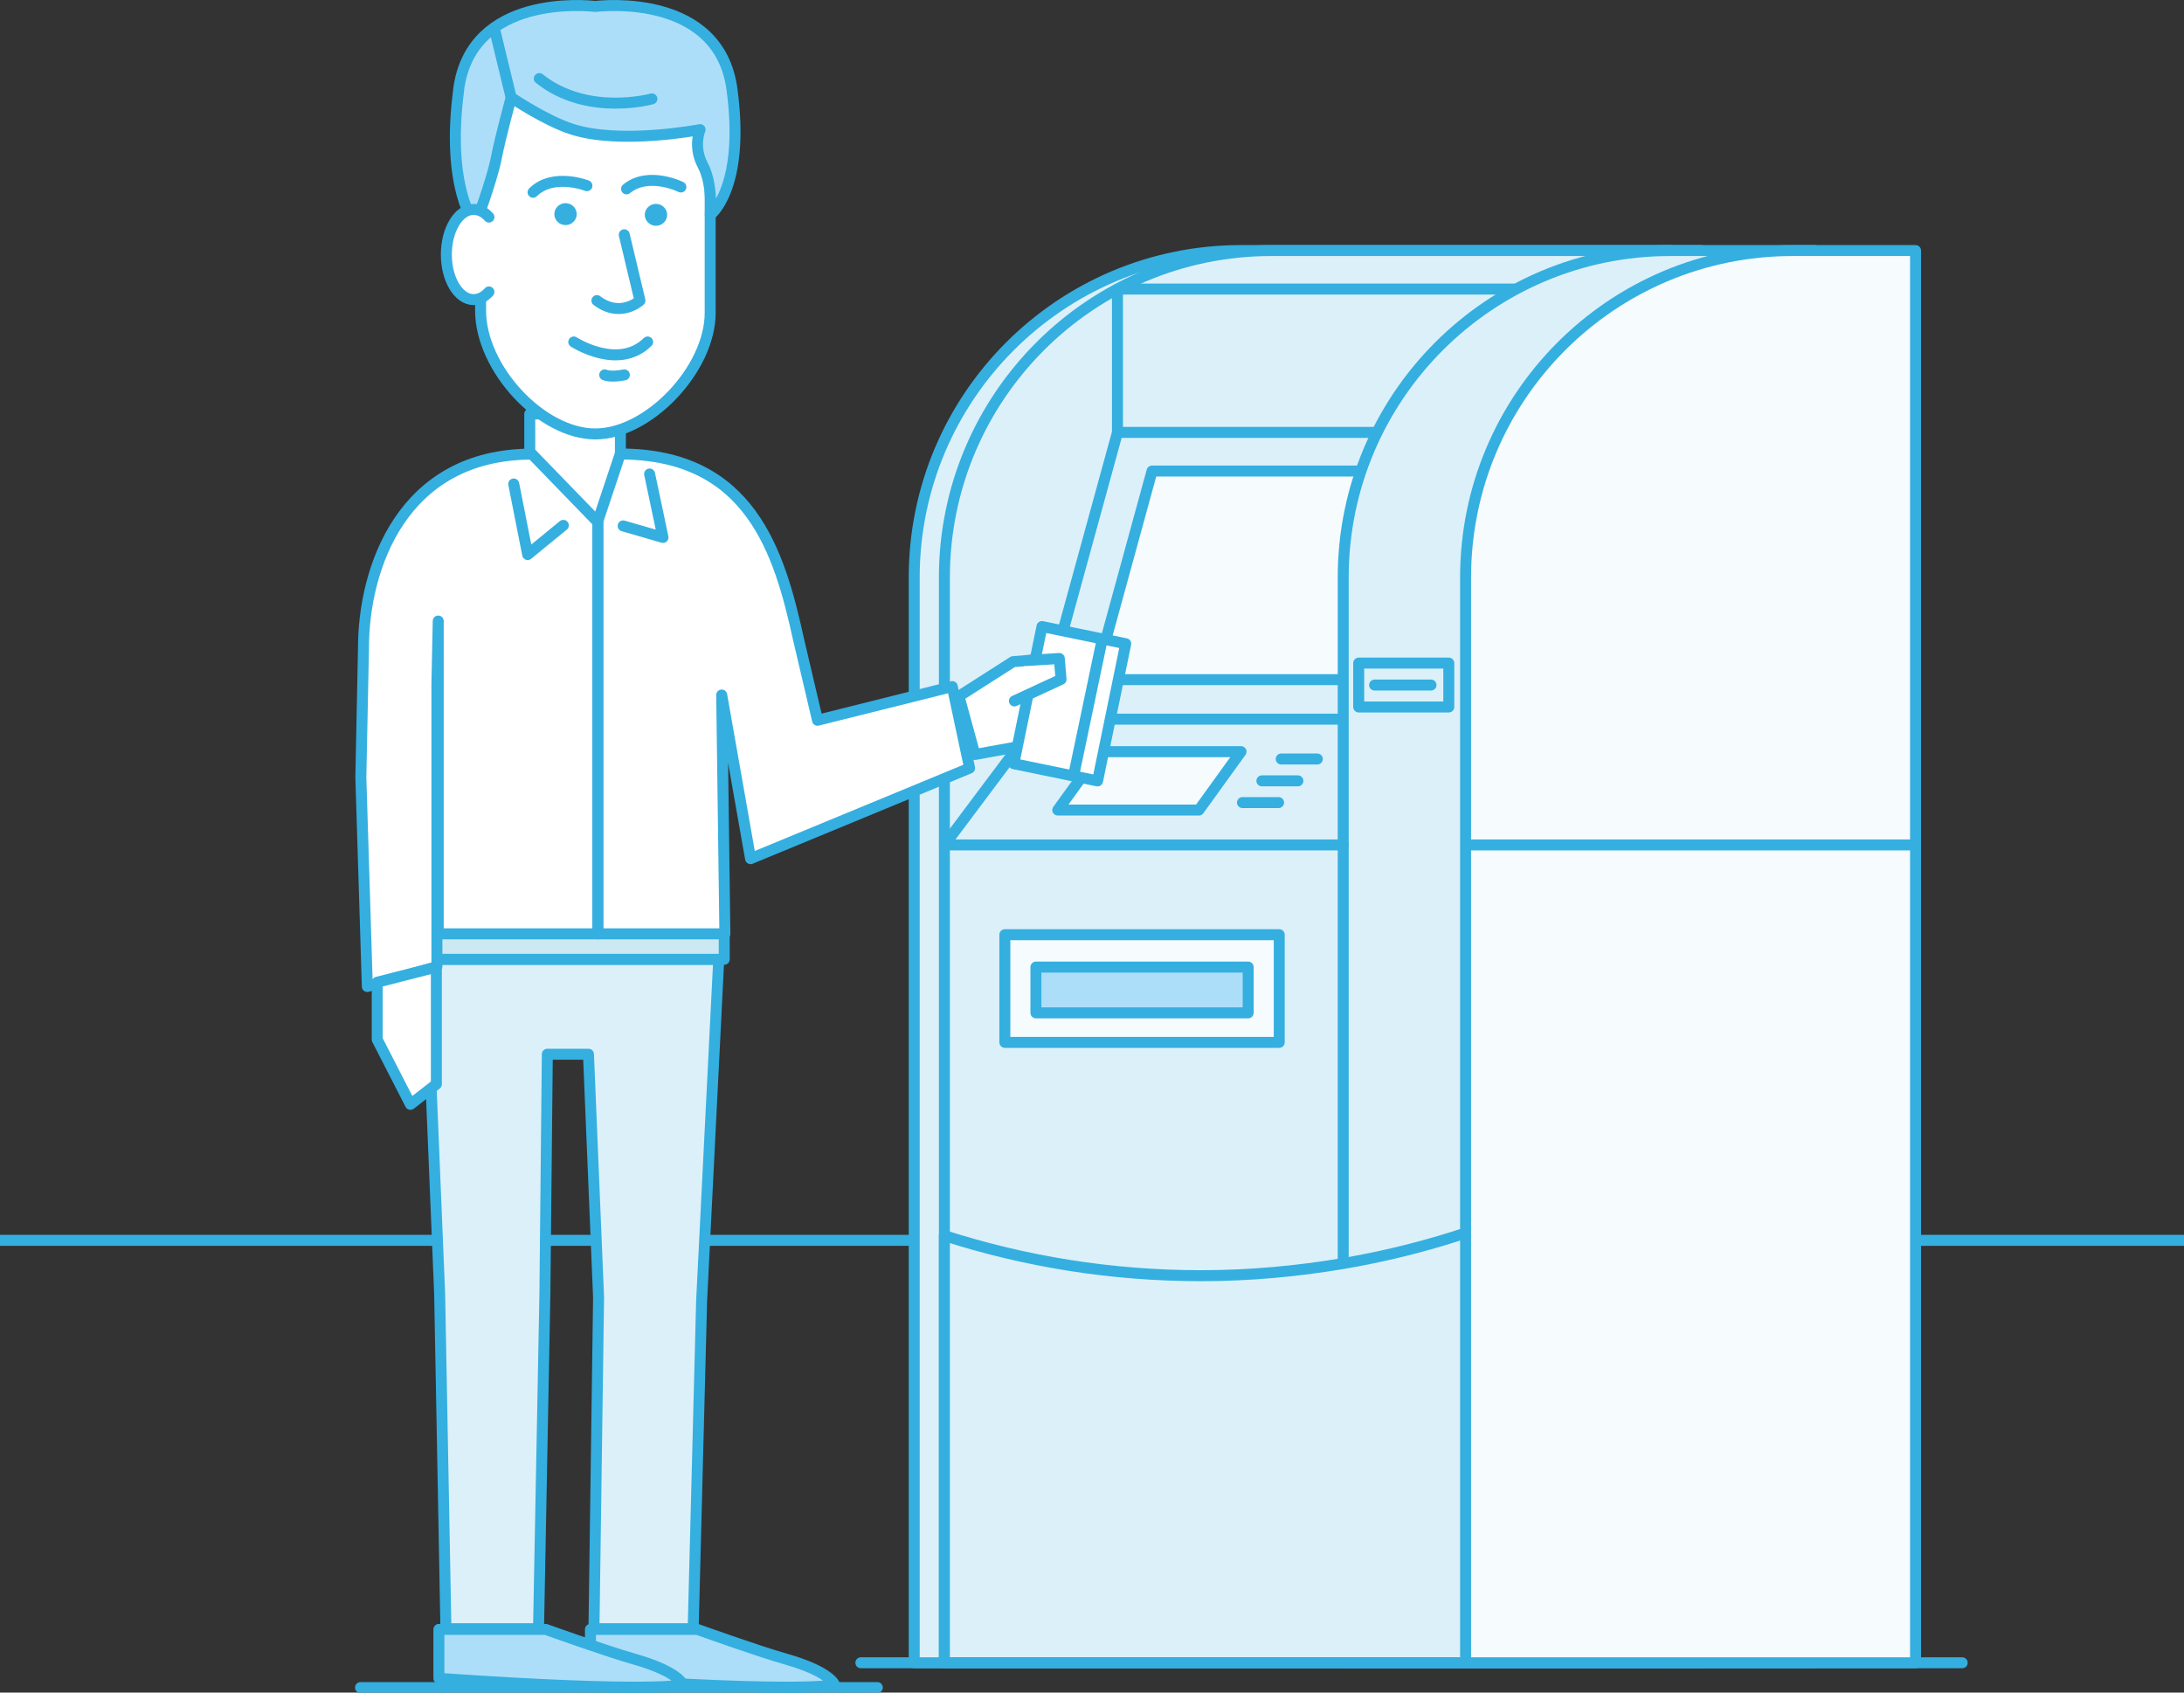 <?xml version="1.0" encoding="UTF-8"?> <svg xmlns="http://www.w3.org/2000/svg" id="Warstwa_1" data-name="Warstwa 1" width="199" height="154.23" viewBox="0 0 199 154.23"><rect x="0" y="0" width="199" height="154.23" fill="#333333" stroke="none"/><line y1="113.02" x2="199" y2="113.02" style="fill: none; stroke: #34afe0; stroke-linecap: round; stroke-linejoin: round;"></line><line x1="78.44" y1="151.51" x2="178.79" y2="151.51" style="fill: none; stroke: #34afe0; stroke-linecap: round; stroke-linejoin: round;"></line><line x1="32.85" y1="153.77" x2="79.94" y2="153.77" style="fill: none; stroke: #34afe0; stroke-linecap: round; stroke-linejoin: round;"></line><path d="m152.29,151.51h-68.99V52.62c0-16.45,13.34-29.79,29.79-29.79h39.2v128.67Z" style="fill: #dcf0f9;"></path><path d="m152.29,151.51h-68.99V52.62c0-16.45,13.34-29.79,29.79-29.79h39.2v128.67Z" style="fill: none; stroke: #34afe0; stroke-linecap: round; stroke-linejoin: round;"></path><path d="m155.04,151.51h-68.99V52.62c0-16.45,13.34-29.79,29.79-29.79h39.2v128.67Z" style="fill: #dcf0f9;"></path><path d="m155.04,151.51h-68.99V52.62c0-16.45,13.34-29.79,29.79-29.79h39.2v128.67Z" style="fill: none; stroke: #34afe0; stroke-linecap: round; stroke-linejoin: round;"></path><polygon points="127.48 65.53 94.65 65.53 101.82 39.4 134.64 39.4 127.48 65.53" style="fill: #dcf0f9;"></polygon><polygon points="127.48 65.53 94.65 65.53 101.82 39.4 134.64 39.4 127.48 65.53" style="fill: none; stroke: #34afe0; stroke-linecap: round; stroke-linejoin: round;"></polygon><polygon points="123.64 61.93 99.76 61.93 104.97 42.92 128.85 42.92 123.64 61.93" style="fill: #f6fbfd;"></polygon><polygon points="123.64 61.93 99.76 61.93 104.97 42.92 128.85 42.92 123.64 61.93" style="fill: none; stroke: #34afe0; stroke-linecap: round; stroke-linejoin: round;"></polygon><path d="m165.39,151.51h-43V52.62c0-16.45,13.34-29.79,29.79-29.79h13.21v128.67Z" style="fill: #dcf0f9;"></path><path d="m165.39,151.51h-43V52.62c0-16.45,13.34-29.79,29.79-29.79h13.21v128.67Z" style="fill: none; stroke: #34afe0; stroke-linecap: round; stroke-linejoin: round;"></path><rect x="123.8" y="60.42" width="8.21" height="4" style="fill: #dcf0f9;"></rect><rect x="123.8" y="60.42" width="8.21" height="4" style="fill: none; stroke: #34afe0; stroke-linecap: round; stroke-linejoin: round;"></rect><line x1="125.25" y1="62.42" x2="130.39" y2="62.42" style="fill: none; stroke: #34afe0; stroke-linecap: round; stroke-linejoin: round;"></line><path d="m122.39,115.13c-4.21.71-8.53,1.11-12.96,1.11-8.18,0-16.03-1.29-23.38-3.65v38.91h68.99v-50.45c-9.29,7.06-20.44,12-32.65,14.08" style="fill: #dcf0f9;"></path><path d="m122.39,115.13c-4.21.71-8.53,1.11-12.96,1.11-8.18,0-16.03-1.29-23.38-3.65v38.91h68.99v-50.45c-9.29,7.06-20.44,12-32.65,14.08Z" style="fill: none; stroke: #34afe0; stroke-linecap: round; stroke-linejoin: round;"></path><path d="m174.54,151.51h-41V52.62c0-16.45,13.34-29.79,29.79-29.79h11.21v128.67Z" style="fill: #f6fbfd;"></path><path d="m174.54,151.51h-41V52.62c0-16.45,13.34-29.79,29.79-29.79h11.21v128.67Z" style="fill: none; stroke: #34afe0; stroke-linecap: round; stroke-linejoin: round;"></path><polyline points="101.82 39.4 101.82 26.34 137.96 26.34" style="fill: none; stroke: #34afe0; stroke-linecap: round; stroke-linejoin: round;"></polyline><polyline points="94.65 65.53 86.06 76.99 122.39 76.99" style="fill: none; stroke: #34afe0; stroke-linecap: round; stroke-linejoin: round;"></polyline><rect x="91.56" y="85.17" width="25" height="9.81" style="fill: #f6fbfd;"></rect><rect x="91.56" y="85.17" width="25" height="9.81" style="fill: none; stroke: #34afe0; stroke-linecap: round; stroke-linejoin: round;"></rect><polygon points="109.24 73.81 96.38 73.81 100.22 68.49 113.08 68.49 109.24 73.81" style="fill: #f6fbfd;"></polygon><polygon points="109.24 73.81 96.38 73.81 100.22 68.49 113.08 68.49 109.24 73.81" style="fill: none; stroke: #34afe0; stroke-linecap: round; stroke-linejoin: round;"></polygon><rect x="94.39" y="88.12" width="19.34" height="4.17" style="fill: #addef9;"></rect><rect x="94.39" y="88.12" width="19.34" height="4.17" style="fill: none; stroke: #34afe0; stroke-linecap: round; stroke-linejoin: round;"></rect><line x1="133.85" y1="76.99" x2="174.24" y2="76.99" style="fill: none; stroke: #34afe0; stroke-linecap: round; stroke-linejoin: round;"></line><line x1="116.74" y1="69.16" x2="120.03" y2="69.16" style="fill: none; stroke: #34afe0; stroke-linecap: round; stroke-linejoin: round;"></line><line x1="114.98" y1="71.15" x2="118.26" y2="71.15" style="fill: none; stroke: #34afe0; stroke-linecap: round; stroke-linejoin: round;"></line><line x1="113.21" y1="73.13" x2="116.5" y2="73.13" style="fill: none; stroke: #34afe0; stroke-linecap: round; stroke-linejoin: round;"></line><polygon points="33.36 71.53 35.36 90.49 38.8 89.89 38.8 71.28 33.36 71.53" style="fill: #fff;"></polygon><polygon points="33.36 71.53 35.36 90.49 38.8 89.89 38.8 71.28 33.36 71.53" style="fill: none; stroke: #34afe0; stroke-linecap: round; stroke-linejoin: round;"></polygon><polygon points="41.98 89.02 62.17 89.02 62.17 44.23 52.16 42.17 41.98 44.23 41.98 89.02" style="fill: #fff;"></polygon><polygon points="41.98 89.02 62.17 89.02 62.17 44.23 52.16 42.17 41.98 44.23 41.98 89.02" style="fill: none; stroke: #34afe0; stroke-linecap: round; stroke-linejoin: round;"></polygon><polygon points="40.63 148.41 49.07 148.41 49.65 117.91 49.87 96.06 53.62 96.06 54.54 118.22 54.12 148.41 63.16 148.41 63.93 118.52 65.49 87.41 38.8 87.41 40.06 117.91 40.63 148.41" style="fill: #dcf0f9;"></polygon><polygon points="40.63 148.41 49.07 148.41 49.65 117.91 49.87 96.06 53.62 96.06 54.54 118.22 54.12 148.41 63.16 148.41 63.93 118.52 65.49 87.41 38.8 87.41 40.06 117.91 40.63 148.41" style="fill: none; stroke: #34afe0; stroke-linecap: round; stroke-linejoin: round;"></polygon><polygon points="48.27 44.12 52.4 52.27 56.53 44.12 56.53 37.72 48.27 37.72 48.27 44.12" style="fill: #fff;"></polygon><polygon points="48.27 44.12 52.4 52.27 56.53 44.12 56.53 37.72 48.27 37.72 48.27 44.12" style="fill: none; stroke: #34afe0; stroke-linecap: round; stroke-linejoin: round;"></polygon><rect x="38.8" y="84.82" width="27.19" height="2.59" style="fill: #cce8f2;"></rect><rect x="38.8" y="84.82" width="27.19" height="2.59" style="fill: none; stroke: #34afe0; stroke-linecap: round; stroke-linejoin: round;"></rect><path d="m56.51,41.38l-2.04,6.11v37.6h11.58l-.29-21.76,2.63,14.91,19.96-8.25-1.58-7.43-12.28,3.07-1.73-7.37c-1.74-7.92-4.37-16.89-16.25-16.89" style="fill: #fff;"></path><path d="m56.51,41.38l-2.04,6.11v37.6h11.58l-.29-21.76,2.63,14.91,19.96-8.25-1.58-7.43-12.28,3.07-1.73-7.37c-1.74-7.92-4.37-16.89-16.25-16.89Z" style="fill: none; stroke: #34afe0; stroke-linecap: round; stroke-linejoin: round;"></path><polygon points="88.83 68.75 95.69 67.51 100.01 62.48 99.81 59.7 92.31 60.29 87.38 63.44 88.83 68.75" style="fill: #fff;"></polygon><polygon points="88.83 68.75 95.69 67.51 100.01 62.48 99.81 59.7 92.31 60.29 87.38 63.44 88.83 68.75" style="fill: none; stroke: #34afe0; stroke-linecap: round; stroke-linejoin: round;"></polygon><path d="m48.47,41.38l6,6.19v37.52h-14.54v-28.5l-.12,5.75v25.74l-6.34,1.81-.59-19.06.24-11.81c0-7.14,3.46-17.64,15.35-17.64" style="fill: #fff;"></path><path d="m48.47,41.38l6,6.19v37.52h-14.54v-28.5l-.12,5.75v25.74l-6.34,1.81-.59-19.06.24-11.81c0-7.14,3.46-17.64,15.35-17.64Z" style="fill: none; stroke: #34afe0; stroke-linecap: round; stroke-linejoin: round;"></path><polygon points="39.76 88.12 39.76 98.79 37.4 100.63 34.37 94.72 34.37 89.5 39.76 88.12" style="fill: #fff;"></polygon><polygon points="39.76 88.12 39.76 98.79 37.4 100.63 34.37 94.72 34.37 89.5 39.76 88.12" style="fill: none; stroke: #34afe0; stroke-linecap: round; stroke-linejoin: round;"></polygon><polyline points="59.19 43.19 60.41 48.97 56.78 47.92" style="fill: none; stroke: #34afe0; stroke-linecap: round; stroke-linejoin: round;"></polyline><polyline points="46.81 44.1 48.08 50.53 51.33 47.87" style="fill: none; stroke: #34afe0; stroke-linecap: round; stroke-linejoin: round;"></polyline><path d="m53.8,152.93v-4.46h9.74s5.47,1.97,8.05,2.7c4.09,1.16,4.45,2.34,4.45,2.34,0,0-2.56.78-22.24-.58" style="fill: #addef9;"></path><path d="m53.8,152.93v-4.46h9.74s5.47,1.97,8.05,2.7c4.09,1.16,4.45,2.34,4.45,2.34,0,0-2.56.78-22.24-.58Z" style="fill: none; stroke: #34afe0; stroke-linecap: round; stroke-linejoin: round;"></path><path d="m39.99,152.93v-4.46h9.74s5.47,1.97,8.05,2.7c4.09,1.16,4.45,2.34,4.45,2.34,0,0-2.56.78-22.24-.58" style="fill: #addef9;"></path><path d="m39.99,152.93v-4.46h9.74s5.47,1.97,8.05,2.7c4.09,1.16,4.45,2.34,4.45,2.34,0,0-2.56.78-22.24-.58Z" style="fill: none; stroke: #34afe0; stroke-linecap: round; stroke-linejoin: round;"></path><path d="m54.25,39.54h0c4.85,0,10.46-5.91,10.46-11.04v-15.34c0-5.46-4.23-9.93-9.4-9.93h-2.12c-5.17,0-9.4,4.47-9.4,9.93v15.15c0,5.23,5.51,11.23,10.46,11.23" style="fill: #fff;"></path><path d="m54.25,39.54h0c4.85,0,10.46-5.91,10.46-11.04v-15.34c0-5.46-4.23-9.93-9.4-9.93h-2.12c-5.17,0-9.4,4.47-9.4,9.93v15.15c0,5.23,5.51,11.23,10.46,11.23Z" style="fill: none; stroke: #34afe0; stroke-linecap: round; stroke-linejoin: round;"></path><path d="m59.05,18.87c-.4.39-.4,1.02,0,1.41.4.39,1.04.39,1.44,0,.4-.39.4-1.02,0-1.41-.4-.39-1.04-.39-1.44,0" style="fill: #34afe0;"></path><path d="m50.51,19.51c0,.55.46,1,1.02,1s1.02-.45,1.02-1-.46-1-1.02-1-1.02.45-1.02,1" style="fill: #34afe0;"></path><path d="m62.04,17.04s-2.95-1.47-4.95.17" style="fill: none; stroke: #34afe0; stroke-linecap: round; stroke-linejoin: round;"></path><path d="m48.57,17.52c1.84-1.81,4.91-.6,4.91-.6" style="fill: none; stroke: #34afe0; stroke-linecap: round; stroke-linejoin: round;"></path><path d="m59.01,31.16c-2.67,2.64-6.73,0-6.73,0" style="fill: none; stroke: #34afe0; stroke-linecap: round; stroke-linejoin: round;"></path><path d="m54.39,27.39c2.16,1.63,3.92,0,3.92,0l-1.43-6" style="fill: none; stroke: #34afe0; stroke-linecap: round; stroke-linejoin: round;"></path><path d="m41.79,8.15C42.95-.57,53.48.5,54.25.59c.77-.09,11.29-1.16,12.45,7.57,1.21,9.06-1.98,11.42-1.98,11.42,0,0,.26-2.75-.68-4.52-.92-1.72-.25-3.25-.25-3.25,0,0-7.26,1.4-11.7-.05-2.44-.79-5.51-2.88-5.51-2.88,0,0-.98,3.57-1.35,5.48-.41,2.12-1.92,6.12-1.92,6.12,0,0-2.72-3.27-1.51-12.33" style="fill: #addef9;"></path><path d="m41.79,8.15C42.95-.57,53.48.5,54.25.59c.77-.09,11.29-1.16,12.45,7.57,1.21,9.06-1.98,11.42-1.98,11.42,0,0,.26-2.75-.68-4.52-.92-1.72-.25-3.25-.25-3.25,0,0-7.26,1.4-11.7-.05-2.44-.79-5.51-2.88-5.51-2.88,0,0-.98,3.57-1.35,5.48-.41,2.12-1.92,6.12-1.92,6.12,0,0-2.72-3.27-1.51-12.33Z" style="fill: none; stroke: #34afe0; stroke-linecap: round; stroke-linejoin: round;"></path><path d="m44.55,19.78c-.07-.08-.14-.14-.21-.21-.35-.31-.76-.49-1.18-.49-1.37,0-2.49,1.84-2.49,4.11s1.11,4.11,2.49,4.11c.52,0,.99-.26,1.39-.7" style="fill: #fff;"></path><path d="m44.55,19.78c-.07-.08-.14-.14-.21-.21-.35-.31-.76-.49-1.18-.49-1.37,0-2.49,1.84-2.49,4.11s1.11,4.11,2.49,4.11c.52,0,.99-.26,1.39-.7" style="fill: none; stroke: #34afe0; stroke-linecap: round; stroke-linejoin: round;"></path><line x1="45.06" y1="2.65" x2="46.57" y2="8.88" style="fill: #9ed4f4;"></line><line x1="45.06" y1="2.65" x2="46.57" y2="8.88" style="fill: none; stroke: #34afe0; stroke-linecap: round; stroke-linejoin: round;"></line><path d="m59.4,9.01s-5.87,1.65-10.26-1.85" style="fill: none; stroke: #34afe0; stroke-linecap: round; stroke-linejoin: round;"></path><path d="m55.1,34.16s.5.25,1.79,0" style="fill: none; stroke: #34afe0; stroke-linecap: round; stroke-linejoin: round;"></path><rect x="91.09" y="60.22" width="12.76" height="7.79" transform="translate(15.07 146.71) rotate(-78.4)" style="fill: #fff;"></rect><rect x="91.09" y="60.22" width="12.76" height="7.79" transform="translate(15.07 146.71) rotate(-78.4)" style="fill: none; stroke: #34afe0; stroke-linecap: round; stroke-linejoin: round;"></rect><line x1="100.44" y1="58.21" x2="97.82" y2="70.7" style="fill: #fff;"></line><line x1="100.44" y1="58.21" x2="97.82" y2="70.7" style="fill: none; stroke: #34afe0; stroke-linecap: round; stroke-linejoin: round;"></line><polyline points="93.49 60.19 96.52 60 96.68 61.9 92.43 63.87" style="fill: #fff;"></polyline><polyline points="93.49 60.19 96.52 60 96.68 61.9 92.43 63.87" style="fill: none; stroke: #34afe0; stroke-linecap: round; stroke-linejoin: round;"></polyline></svg> 